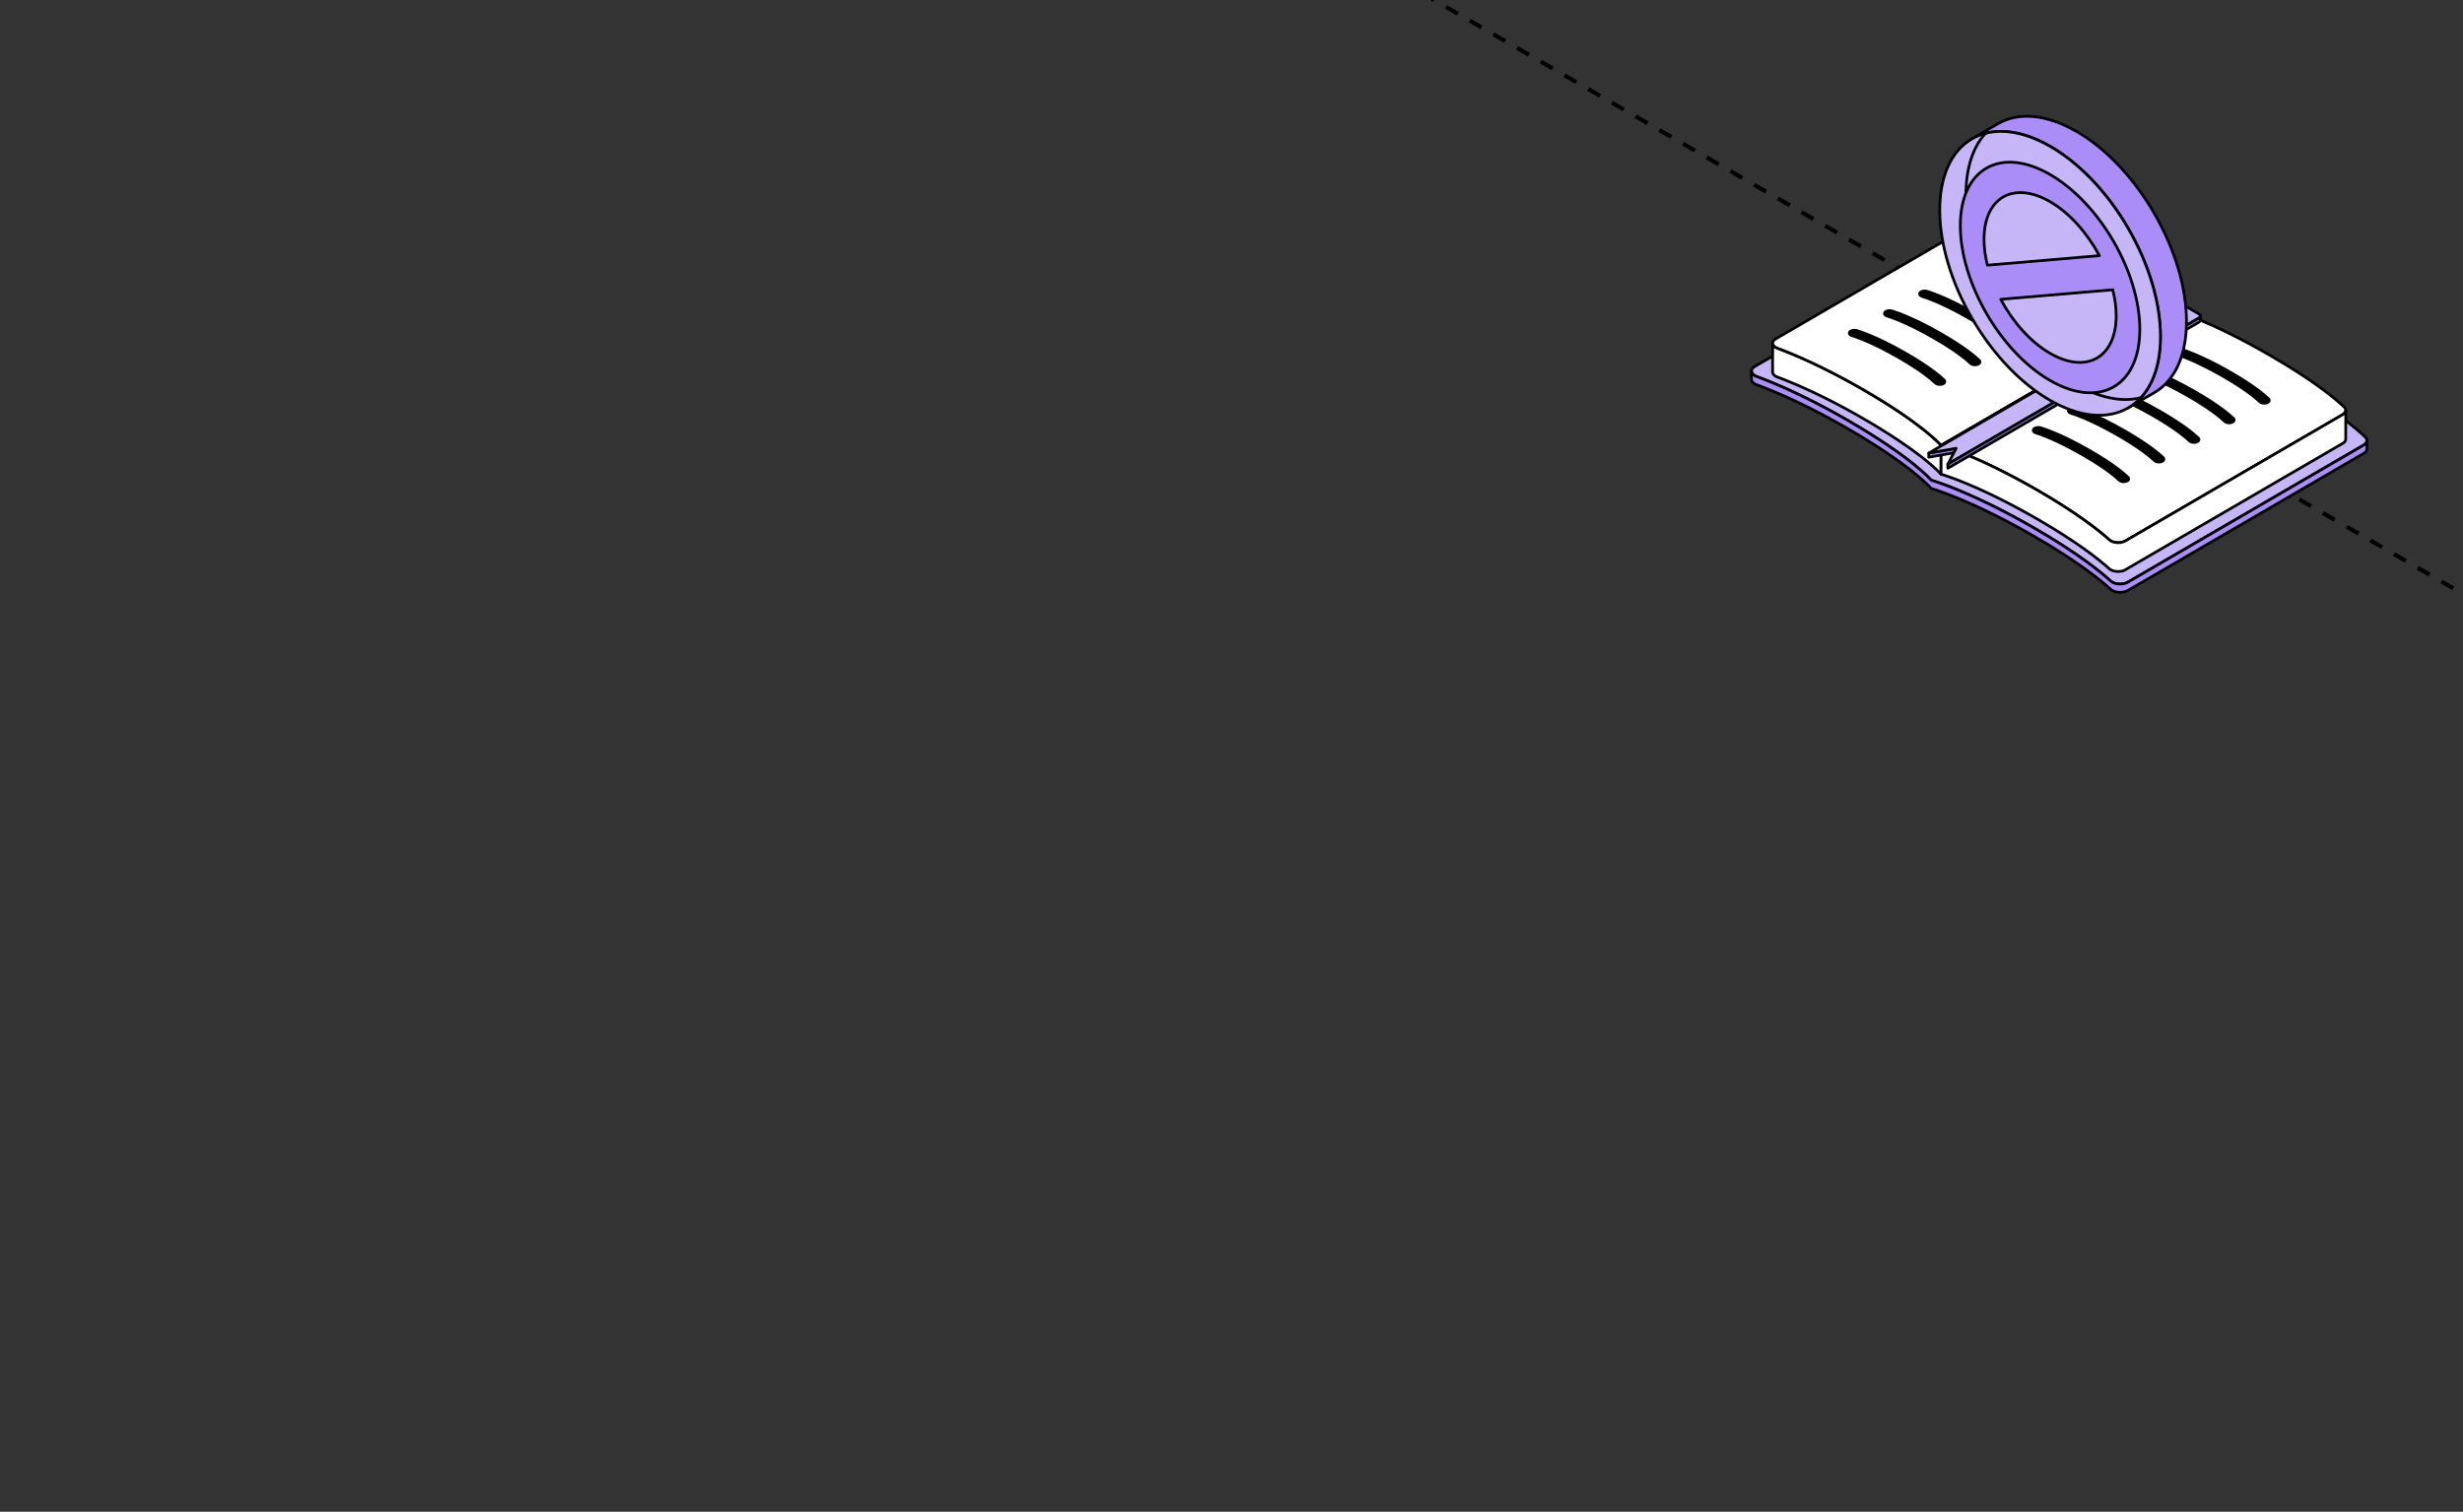 <?xml version="1.0" encoding="UTF-8"?> <svg xmlns="http://www.w3.org/2000/svg" width="360" height="221" viewBox="0 0 360 221" fill="none"><rect x="0" y="0" width="360" height="221" fill="#333333" stroke="none"/><g clip-path="url(#clip0_6614_14675)"><path d="M52 -90.981L656.231 257.832" stroke="black" stroke-width="0.6" stroke-linejoin="round" stroke-dasharray="2 2"></path><path d="M334.18 55.832C341.213 59.894 344.495 62.718 345.732 63.918C346.115 64.289 346.007 64.766 345.475 65.075L311.043 85.097C310.389 85.476 309.353 85.467 308.734 85.11C308.653 85.063 308.579 85.01 308.514 84.952C306.985 83.565 303.608 80.832 297.378 77.234C288.187 71.923 282.566 70.292 282.271 70.206C282.122 70.035 279.289 66.782 270.099 61.473C263.867 57.873 259.141 55.925 256.744 55.043C256.642 55.006 256.55 54.963 256.469 54.916C255.852 54.558 255.83 53.957 256.484 53.578L290.915 33.557C291.446 33.248 292.27 33.183 292.911 33.403C294.985 34.117 299.867 36.011 306.901 40.073C316.427 45.577 318.942 48.645 319.073 48.806C319.352 48.883 324.653 50.329 334.18 55.833V55.832Z" fill="#C6B6F7" stroke="black" stroke-width="0.4" stroke-miterlimit="10" stroke-linejoin="round"></path><path d="M345.956 64.449C345.955 64.465 345.954 64.481 345.95 64.497C345.948 64.512 345.943 64.527 345.939 64.542C345.934 64.558 345.93 64.574 345.926 64.59C345.921 64.604 345.914 64.617 345.908 64.63C345.9 64.648 345.893 64.666 345.884 64.682C345.878 64.694 345.869 64.706 345.862 64.717C345.85 64.738 345.837 64.757 345.822 64.776C345.813 64.787 345.804 64.799 345.796 64.809C345.773 64.836 345.75 64.861 345.725 64.886C345.716 64.895 345.707 64.905 345.697 64.914C345.68 64.929 345.663 64.944 345.645 64.957C345.63 64.969 345.615 64.98 345.599 64.992C345.58 65.005 345.559 65.02 345.539 65.034C345.518 65.047 345.499 65.06 345.477 65.073L311.044 85.095C310.994 85.125 310.941 85.152 310.886 85.175C310.87 85.183 310.855 85.189 310.839 85.196C310.796 85.214 310.752 85.231 310.706 85.246C310.69 85.252 310.675 85.258 310.659 85.262C310.631 85.271 310.601 85.279 310.573 85.288C310.551 85.293 310.531 85.299 310.508 85.305C310.477 85.313 310.446 85.319 310.415 85.324C310.395 85.329 310.374 85.333 310.353 85.336C310.291 85.347 310.229 85.356 310.166 85.363C310.147 85.364 310.126 85.366 310.107 85.367C310.07 85.37 310.033 85.373 309.996 85.375C309.973 85.375 309.949 85.376 309.925 85.376C309.896 85.376 309.865 85.376 309.835 85.376C309.81 85.376 309.785 85.376 309.761 85.375C309.733 85.375 309.705 85.372 309.679 85.37C309.654 85.369 309.629 85.366 309.603 85.364C309.577 85.361 309.549 85.359 309.522 85.356C309.497 85.353 309.474 85.35 309.45 85.345C309.42 85.341 309.392 85.336 309.364 85.33C309.342 85.326 309.32 85.322 309.298 85.317C309.264 85.31 309.23 85.301 309.196 85.292C309.178 85.288 309.159 85.283 309.141 85.277C309.082 85.26 309.026 85.24 308.97 85.22C308.961 85.217 308.954 85.212 308.945 85.209C308.871 85.18 308.8 85.146 308.734 85.109C308.653 85.061 308.579 85.008 308.514 84.951C306.984 83.564 303.608 80.831 297.378 77.232C297.117 77.082 296.86 76.934 296.604 76.789C296.563 76.766 296.52 76.742 296.479 76.718C296.235 76.581 295.996 76.446 295.758 76.314C295.713 76.288 295.667 76.263 295.621 76.237C295.382 76.104 295.144 75.972 294.91 75.845C294.883 75.83 294.858 75.817 294.831 75.802C294.603 75.678 294.378 75.556 294.155 75.438C294.128 75.424 294.104 75.409 294.077 75.396C293.85 75.275 293.625 75.157 293.404 75.04C293.361 75.018 293.318 74.996 293.275 74.974C293.058 74.86 292.844 74.749 292.633 74.64C292.596 74.621 292.561 74.603 292.525 74.584C292.307 74.471 292.09 74.361 291.879 74.254C291.879 74.254 291.876 74.254 291.874 74.253C291.66 74.145 291.45 74.041 291.244 73.938C291.208 73.921 291.173 73.903 291.139 73.887C290.941 73.789 290.748 73.694 290.556 73.601C290.519 73.584 290.484 73.566 290.447 73.548C290.253 73.455 290.063 73.364 289.875 73.275C289.855 73.264 289.834 73.256 289.813 73.245C289.633 73.16 289.455 73.077 289.28 72.996C289.258 72.985 289.236 72.975 289.214 72.965C289.035 72.882 288.86 72.801 288.687 72.722C288.654 72.708 288.62 72.693 288.588 72.677C288.418 72.6 288.253 72.524 288.089 72.452C288.061 72.44 288.034 72.428 288.008 72.415C287.841 72.341 287.675 72.269 287.516 72.198C287.513 72.198 287.512 72.197 287.509 72.195C287.346 72.124 287.188 72.056 287.032 71.99C287.007 71.979 286.98 71.968 286.955 71.957C286.808 71.894 286.663 71.833 286.521 71.774C286.495 71.762 286.468 71.752 286.441 71.74C286.3 71.681 286.159 71.623 286.025 71.567C286.012 71.561 285.998 71.557 285.985 71.551C285.854 71.498 285.727 71.446 285.601 71.396C285.585 71.39 285.569 71.383 285.553 71.377C285.459 71.34 285.368 71.303 285.278 71.267C285.251 71.257 285.228 71.248 285.203 71.238C285.157 71.22 285.111 71.202 285.067 71.185C284.986 71.154 284.906 71.123 284.829 71.093C284.786 71.077 284.742 71.061 284.701 71.044C284.621 71.015 284.544 70.985 284.469 70.957C284.434 70.944 284.398 70.931 284.363 70.917C284.258 70.877 284.156 70.841 284.059 70.805C284.057 70.805 284.056 70.805 284.054 70.803C283.954 70.767 283.858 70.733 283.765 70.699C283.735 70.688 283.707 70.678 283.679 70.668C283.617 70.645 283.558 70.625 283.501 70.604C283.469 70.594 283.44 70.584 283.41 70.573C283.357 70.555 283.307 70.538 283.257 70.52C283.23 70.511 283.202 70.501 283.177 70.492C283.127 70.474 283.08 70.459 283.033 70.443C283.012 70.436 282.991 70.43 282.972 70.422C282.91 70.402 282.851 70.383 282.796 70.365C282.796 70.365 282.795 70.365 282.793 70.365C282.737 70.347 282.686 70.331 282.638 70.315C282.623 70.31 282.612 70.306 282.599 70.303C282.567 70.292 282.538 70.284 282.511 70.275C282.497 70.27 282.485 70.266 282.472 70.263C282.448 70.255 282.427 70.249 282.407 70.244C282.396 70.241 282.386 70.238 282.377 70.235C282.358 70.229 282.342 70.225 282.327 70.22C282.321 70.219 282.315 70.217 282.31 70.216C282.294 70.211 282.281 70.207 282.272 70.204C282.123 70.032 279.29 66.78 270.1 61.471C269.918 61.366 269.737 61.262 269.558 61.159C269.499 61.125 269.441 61.092 269.382 61.058C269.261 60.99 269.142 60.921 269.022 60.855C268.954 60.816 268.888 60.779 268.82 60.741C268.709 60.679 268.6 60.618 268.491 60.558C268.421 60.519 268.353 60.481 268.284 60.442C268.176 60.383 268.068 60.324 267.962 60.265C267.896 60.23 267.831 60.193 267.766 60.157C267.649 60.094 267.534 60.032 267.42 59.97C267.367 59.94 267.313 59.911 267.259 59.883C267.091 59.792 266.926 59.702 266.76 59.615C266.757 59.614 266.754 59.612 266.75 59.611C266.589 59.525 266.43 59.441 266.27 59.357C266.217 59.329 266.164 59.301 266.111 59.274C266.003 59.218 265.894 59.16 265.787 59.105C265.727 59.075 265.665 59.042 265.605 59.011C265.507 58.961 265.408 58.91 265.312 58.86C265.25 58.828 265.188 58.797 265.126 58.766C265.029 58.717 264.933 58.667 264.837 58.62C264.779 58.59 264.722 58.562 264.664 58.532C264.558 58.479 264.454 58.428 264.35 58.376C264.304 58.354 264.258 58.33 264.212 58.306C264.063 58.233 263.916 58.16 263.771 58.088C263.759 58.082 263.747 58.076 263.734 58.07C263.601 58.005 263.47 57.942 263.338 57.878C263.29 57.854 263.241 57.832 263.194 57.809C263.099 57.763 263.005 57.718 262.912 57.673C262.858 57.648 262.807 57.622 262.755 57.597C262.668 57.556 262.582 57.515 262.497 57.475C262.444 57.45 262.389 57.425 262.336 57.399C262.25 57.359 262.166 57.32 262.083 57.281C262.033 57.258 261.983 57.234 261.934 57.212C261.843 57.169 261.753 57.128 261.663 57.086C261.623 57.069 261.583 57.049 261.545 57.032C261.416 56.974 261.291 56.916 261.167 56.86C261.149 56.853 261.133 56.845 261.115 56.837C261.007 56.788 260.901 56.741 260.796 56.693C260.755 56.675 260.715 56.658 260.674 56.639C260.594 56.603 260.514 56.568 260.436 56.534C260.39 56.513 260.344 56.494 260.3 56.475C260.228 56.444 260.155 56.411 260.084 56.382C260.039 56.362 259.994 56.342 259.949 56.323C259.876 56.292 259.805 56.26 259.736 56.231C259.695 56.213 259.653 56.196 259.614 56.178C259.537 56.145 259.46 56.113 259.385 56.082C259.352 56.068 259.32 56.055 259.289 56.042C259.182 55.998 259.078 55.953 258.976 55.912C258.962 55.906 258.951 55.901 258.937 55.896C258.849 55.859 258.76 55.823 258.675 55.788C258.639 55.773 258.607 55.76 258.571 55.746C258.506 55.72 258.443 55.695 258.381 55.67C258.344 55.655 258.308 55.64 258.273 55.627C258.214 55.603 258.155 55.58 258.097 55.556C258.062 55.542 258.026 55.528 257.993 55.514C257.97 55.506 257.948 55.497 257.928 55.489C257.902 55.479 257.879 55.47 257.854 55.461C257.792 55.436 257.73 55.413 257.669 55.389C257.629 55.374 257.589 55.358 257.551 55.343C257.491 55.32 257.433 55.297 257.375 55.275C257.34 55.262 257.303 55.247 257.268 55.234C257.206 55.21 257.144 55.187 257.085 55.164C257.057 55.154 257.028 55.144 257.002 55.133C256.916 55.101 256.832 55.07 256.751 55.04C256.713 55.026 256.676 55.011 256.64 54.995C256.625 54.989 256.611 54.983 256.597 54.975C256.555 54.955 256.515 54.934 256.476 54.913C256.166 54.735 256.007 54.494 256.007 54.25L256.004 55.454C256.004 55.698 256.163 55.938 256.473 56.117C256.512 56.139 256.552 56.16 256.594 56.179C256.608 56.185 256.622 56.191 256.637 56.197C256.659 56.207 256.682 56.218 256.705 56.227C256.718 56.232 256.733 56.237 256.748 56.243C256.829 56.272 256.913 56.303 256.999 56.336C257.026 56.346 257.055 56.356 257.082 56.367C257.141 56.389 257.201 56.413 257.263 56.436C257.299 56.45 257.336 56.464 257.372 56.478C257.43 56.5 257.489 56.522 257.548 56.545C257.587 56.56 257.626 56.575 257.666 56.591C257.727 56.615 257.787 56.639 257.849 56.662C257.895 56.68 257.942 56.699 257.99 56.717C258.024 56.73 258.057 56.743 258.093 56.758C258.152 56.782 258.211 56.806 258.27 56.829C258.305 56.844 258.341 56.857 258.376 56.872C258.441 56.899 258.508 56.925 258.574 56.952C258.605 56.965 258.636 56.977 258.667 56.99C258.753 57.026 258.841 57.061 258.93 57.098C258.945 57.104 258.958 57.11 258.973 57.116C259.076 57.159 259.181 57.201 259.287 57.247C259.317 57.259 259.346 57.272 259.376 57.284C259.454 57.317 259.531 57.349 259.611 57.383C259.65 57.401 259.692 57.419 259.733 57.435C259.804 57.466 259.875 57.495 259.947 57.526C259.991 57.546 260.036 57.565 260.08 57.584C260.152 57.615 260.225 57.648 260.299 57.678C260.343 57.698 260.387 57.717 260.433 57.738C260.514 57.773 260.595 57.809 260.678 57.846C260.716 57.863 260.755 57.879 260.793 57.896C260.904 57.944 261.016 57.995 261.13 58.046C261.142 58.052 261.153 58.057 261.165 58.063C261.289 58.119 261.416 58.176 261.545 58.235C261.584 58.253 261.626 58.272 261.666 58.292C261.754 58.333 261.844 58.374 261.936 58.416C261.985 58.438 262.035 58.462 262.085 58.485C262.169 58.525 262.255 58.563 262.34 58.605C262.392 58.63 262.445 58.653 262.498 58.679C262.584 58.718 262.671 58.76 262.758 58.801C262.811 58.826 262.863 58.851 262.916 58.877C263.011 58.921 263.105 58.967 263.201 59.013C263.248 59.035 263.294 59.057 263.341 59.08C263.47 59.142 263.601 59.206 263.732 59.271C263.747 59.278 263.761 59.284 263.775 59.292C263.92 59.363 264.068 59.435 264.215 59.509C264.262 59.532 264.31 59.556 264.357 59.58C264.46 59.632 264.562 59.683 264.667 59.735C264.725 59.764 264.784 59.794 264.841 59.822C264.937 59.871 265.033 59.919 265.131 59.968C265.191 59.999 265.253 60.03 265.314 60.061C265.411 60.111 265.51 60.162 265.609 60.213C265.669 60.245 265.73 60.276 265.791 60.308C265.898 60.364 266.006 60.42 266.114 60.476C266.167 60.505 266.22 60.531 266.273 60.559C266.43 60.64 266.586 60.724 266.744 60.809C266.75 60.812 266.756 60.815 266.763 60.819C266.927 60.906 267.094 60.996 267.261 61.086C267.315 61.116 267.372 61.146 267.426 61.177C267.54 61.239 267.654 61.299 267.769 61.363C267.835 61.398 267.902 61.435 267.967 61.472C268.073 61.531 268.181 61.589 268.287 61.649C268.355 61.688 268.424 61.726 268.494 61.765C268.603 61.825 268.712 61.887 268.823 61.948C268.889 61.985 268.957 62.023 269.025 62.062C269.145 62.129 269.264 62.197 269.385 62.265C269.444 62.299 269.502 62.332 269.561 62.366C269.741 62.468 269.921 62.571 270.103 62.678C279.295 67.986 282.126 71.239 282.275 71.411C282.282 71.414 282.296 71.417 282.312 71.421C282.318 71.422 282.327 71.425 282.334 71.427C282.347 71.431 282.362 71.436 282.38 71.44C282.39 71.443 282.401 71.446 282.413 71.451C282.43 71.457 282.451 71.462 282.473 71.468C282.486 71.473 282.501 71.477 282.516 71.482C282.542 71.489 282.572 71.499 282.601 71.508C282.615 71.513 282.628 71.517 282.643 71.521C282.689 71.536 282.739 71.552 282.793 71.569C282.799 71.57 282.807 71.573 282.812 71.575C282.864 71.591 282.919 71.609 282.976 71.628C282.997 71.635 283.019 71.643 283.04 71.65C283.086 71.665 283.131 71.681 283.18 71.697C283.208 71.706 283.236 71.716 283.264 71.725C283.311 71.742 283.362 71.759 283.412 71.777C283.443 71.787 283.474 71.798 283.505 71.809C283.563 71.83 283.622 71.851 283.683 71.872C283.713 71.882 283.74 71.892 283.769 71.903C283.861 71.935 283.957 71.969 284.057 72.006C284.063 72.007 284.069 72.01 284.073 72.012C284.168 72.046 284.265 72.083 284.367 72.12C284.403 72.133 284.439 72.146 284.475 72.16C284.55 72.188 284.625 72.216 284.704 72.247C284.747 72.263 284.791 72.279 284.834 72.297C284.91 72.327 284.99 72.358 285.071 72.389C285.117 72.406 285.161 72.424 285.207 72.442C285.321 72.486 285.437 72.532 285.557 72.581C285.573 72.588 285.591 72.594 285.607 72.601C285.731 72.651 285.858 72.703 285.99 72.757C286.003 72.762 286.016 72.767 286.029 72.773C286.164 72.827 286.304 72.885 286.446 72.944C286.472 72.956 286.5 72.966 286.527 72.978C286.667 73.037 286.812 73.098 286.959 73.161C286.986 73.172 287.011 73.183 287.038 73.195C287.193 73.262 287.351 73.33 287.513 73.4C287.516 73.4 287.519 73.403 287.524 73.405C287.683 73.474 287.847 73.547 288.014 73.621C288.042 73.632 288.068 73.644 288.096 73.658C288.259 73.73 288.426 73.805 288.595 73.882C288.628 73.897 288.662 73.912 288.696 73.928C288.868 74.006 289.043 74.087 289.221 74.17C289.243 74.18 289.267 74.192 289.291 74.203C289.465 74.284 289.642 74.367 289.822 74.452C289.843 74.463 289.863 74.471 289.884 74.482C290.07 74.57 290.261 74.662 290.454 74.755C290.491 74.773 290.528 74.791 290.566 74.81C290.757 74.903 290.951 74.997 291.148 75.095C291.182 75.111 291.217 75.129 291.251 75.147C291.458 75.249 291.667 75.353 291.882 75.461C291.885 75.463 291.888 75.464 291.89 75.466C292.102 75.572 292.316 75.681 292.533 75.792C292.569 75.811 292.605 75.829 292.642 75.848C292.853 75.956 293.067 76.068 293.283 76.181C293.325 76.203 293.368 76.226 293.412 76.249C293.634 76.365 293.857 76.483 294.084 76.605C294.111 76.618 294.137 76.632 294.163 76.647C294.384 76.766 294.608 76.887 294.836 77.011C294.862 77.026 294.89 77.04 294.917 77.055C295.15 77.182 295.388 77.314 295.627 77.447C295.673 77.472 295.719 77.497 295.764 77.523C296.002 77.655 296.243 77.791 296.485 77.928C296.526 77.952 296.567 77.975 296.61 77.999C296.866 78.144 297.123 78.291 297.384 78.442C303.614 82.042 306.992 84.773 308.52 86.161C308.585 86.22 308.659 86.273 308.74 86.319C308.805 86.357 308.876 86.39 308.949 86.419C308.955 86.422 308.96 86.425 308.964 86.426C308.967 86.426 308.972 86.428 308.974 86.43C309.029 86.451 309.087 86.469 309.146 86.487C309.15 86.487 309.153 86.49 309.158 86.492C309.171 86.496 309.186 86.497 309.199 86.502C309.233 86.511 309.265 86.519 309.301 86.527C309.31 86.528 309.317 86.531 309.326 86.533C309.339 86.536 309.354 86.537 309.369 86.54C309.397 86.546 309.426 86.55 309.454 86.555C309.465 86.556 309.476 86.559 309.487 86.561C309.5 86.562 309.513 86.564 309.527 86.565C309.553 86.568 309.581 86.571 309.608 86.574C309.62 86.574 309.633 86.577 309.645 86.579C309.658 86.579 309.67 86.579 309.683 86.58C309.711 86.582 309.739 86.583 309.766 86.584C309.779 86.584 309.792 86.586 309.806 86.586C309.817 86.586 309.829 86.586 309.84 86.586C309.869 86.586 309.899 86.586 309.93 86.586C309.944 86.586 309.959 86.586 309.974 86.586C309.983 86.586 309.992 86.586 310.002 86.584C310.039 86.583 310.076 86.58 310.111 86.577C310.126 86.577 310.141 86.576 310.156 86.574C310.16 86.574 310.166 86.573 310.17 86.573C310.234 86.567 310.296 86.558 310.358 86.546C310.361 86.546 310.364 86.546 310.367 86.546C310.384 86.543 310.402 86.539 310.421 86.534C310.452 86.528 310.482 86.522 310.513 86.515C310.535 86.509 310.556 86.503 310.578 86.497C310.606 86.49 310.635 86.481 310.663 86.472C310.669 86.471 310.675 86.469 310.681 86.468C310.691 86.465 310.7 86.46 310.711 86.456C310.756 86.441 310.799 86.424 310.842 86.406C310.858 86.398 310.875 86.392 310.889 86.385C310.944 86.36 310.997 86.335 311.047 86.305L345.48 66.283C345.48 66.283 345.494 66.275 345.5 66.272C345.515 66.263 345.527 66.254 345.542 66.243C345.562 66.23 345.583 66.217 345.602 66.204C345.618 66.192 345.633 66.18 345.648 66.168C345.666 66.153 345.683 66.14 345.7 66.125C345.703 66.122 345.707 66.119 345.711 66.116C345.717 66.11 345.722 66.105 345.729 66.099C345.754 66.074 345.779 66.048 345.8 66.022C345.804 66.016 345.812 66.01 345.816 66.004C345.821 66 345.822 65.994 345.827 65.989C345.841 65.97 345.855 65.949 345.866 65.93C345.872 65.921 345.878 65.914 345.883 65.905C345.884 65.902 345.886 65.898 345.887 65.895C345.896 65.877 345.903 65.861 345.911 65.843C345.915 65.833 345.921 65.822 345.926 65.812C345.926 65.809 345.926 65.806 345.928 65.803C345.934 65.787 345.937 65.771 345.942 65.754C345.945 65.743 345.949 65.731 345.952 65.719C345.952 65.716 345.952 65.713 345.952 65.712C345.955 65.695 345.956 65.679 345.958 65.663C345.958 65.651 345.962 65.638 345.962 65.626C345.962 65.621 345.962 65.617 345.962 65.611L345.965 64.407C345.965 64.425 345.962 64.441 345.961 64.459L345.956 64.449Z" fill="#AB8DF7" stroke="black" stroke-width="0.4" stroke-miterlimit="10" stroke-linejoin="round"></path><path d="M272.299 56.938C272.128 56.839 271.957 56.741 271.787 56.644C271.732 56.613 271.677 56.582 271.621 56.55C271.508 56.486 271.396 56.422 271.283 56.358C271.218 56.322 271.153 56.286 271.09 56.249C270.988 56.191 270.885 56.134 270.784 56.078C270.718 56.041 270.653 56.004 270.586 55.969C270.488 55.914 270.389 55.859 270.291 55.806C270.226 55.771 270.161 55.735 270.096 55.7C269.996 55.645 269.897 55.59 269.798 55.537C269.738 55.505 269.679 55.472 269.618 55.44C269.506 55.379 269.395 55.32 269.283 55.261C269.239 55.237 269.193 55.212 269.149 55.188C268.994 55.106 268.84 55.025 268.688 54.945C268.657 54.929 268.627 54.914 268.598 54.898C268.475 54.834 268.354 54.77 268.235 54.709C268.182 54.681 268.13 54.654 268.077 54.627C267.979 54.577 267.883 54.527 267.787 54.478C267.73 54.449 267.674 54.419 267.616 54.391C267.526 54.345 267.437 54.299 267.349 54.255C267.291 54.225 267.234 54.197 267.176 54.168C267.088 54.123 266.999 54.079 266.912 54.035C266.857 54.008 266.803 53.98 266.748 53.954C266.658 53.909 266.568 53.865 266.479 53.821C266.429 53.796 266.38 53.772 266.33 53.747C266.225 53.695 266.121 53.645 266.017 53.595C265.986 53.58 265.954 53.564 265.923 53.549C265.788 53.484 265.656 53.42 265.524 53.357C265.493 53.342 265.464 53.329 265.434 53.314C265.334 53.267 265.235 53.219 265.136 53.172C265.09 53.15 265.044 53.129 264.999 53.107C264.917 53.069 264.836 53.031 264.755 52.993C264.706 52.971 264.658 52.948 264.609 52.925C264.532 52.89 264.457 52.855 264.382 52.821C264.334 52.798 264.286 52.776 264.238 52.756C264.162 52.72 264.086 52.686 264.011 52.652C263.967 52.633 263.924 52.612 263.88 52.593C263.798 52.556 263.719 52.521 263.639 52.485C263.603 52.469 263.567 52.453 263.531 52.438C263.419 52.388 263.308 52.339 263.2 52.292C263.199 52.292 263.198 52.29 263.196 52.289C263.084 52.24 262.975 52.191 262.867 52.146C262.833 52.131 262.8 52.117 262.768 52.103C262.694 52.07 262.62 52.039 262.548 52.008C262.51 51.992 262.471 51.976 262.433 51.959C262.368 51.931 262.304 51.905 262.241 51.878C262.201 51.861 262.161 51.844 262.121 51.828C262.061 51.803 262 51.778 261.941 51.752C261.903 51.736 261.864 51.72 261.827 51.705C261.765 51.68 261.705 51.655 261.644 51.63C261.61 51.617 261.577 51.602 261.544 51.589C261.478 51.562 261.413 51.535 261.348 51.509C261.323 51.499 261.296 51.488 261.271 51.478C261.181 51.441 261.094 51.407 261.007 51.371C261.002 51.37 260.999 51.368 260.995 51.367C260.922 51.337 260.85 51.309 260.781 51.281C260.773 51.278 260.767 51.276 260.76 51.273C260.71 51.253 260.663 51.234 260.615 51.216C260.577 51.202 260.539 51.187 260.502 51.172C260.453 51.153 260.407 51.135 260.36 51.117C260.325 51.104 260.288 51.089 260.254 51.076C260.201 51.055 260.15 51.036 260.1 51.017C260.075 51.007 260.047 50.996 260.022 50.987C259.947 50.959 259.873 50.931 259.8 50.905C259.764 50.891 259.731 50.877 259.697 50.862C259.684 50.856 259.669 50.85 259.657 50.844C259.617 50.825 259.579 50.806 259.542 50.785C259.248 50.615 259.098 50.389 259.098 50.16L259.086 54.375C259.086 54.603 259.237 54.83 259.53 54.999C259.566 55.02 259.604 55.039 259.645 55.059C259.659 55.065 259.672 55.07 259.685 55.076C259.707 55.085 259.728 55.096 259.752 55.104C259.764 55.109 259.777 55.115 259.789 55.119C259.86 55.146 259.933 55.174 260.01 55.202C260.032 55.211 260.056 55.219 260.079 55.228C260.134 55.249 260.187 55.27 260.243 55.29C260.274 55.302 260.305 55.314 260.338 55.326C260.388 55.345 260.438 55.364 260.49 55.385C260.525 55.398 260.562 55.413 260.599 55.428C260.649 55.447 260.7 55.466 260.751 55.487C260.822 55.515 260.893 55.543 260.967 55.573C260.977 55.577 260.989 55.582 260.999 55.586C261.083 55.62 261.171 55.654 261.259 55.691C261.287 55.703 261.318 55.715 261.346 55.726C261.407 55.752 261.469 55.776 261.531 55.802C261.566 55.816 261.602 55.831 261.637 55.846C261.696 55.87 261.755 55.895 261.816 55.92C261.854 55.936 261.892 55.951 261.931 55.967C261.99 55.992 262.05 56.017 262.111 56.042C262.151 56.059 262.192 56.076 262.233 56.094C262.294 56.119 262.356 56.146 262.419 56.172C262.461 56.19 262.502 56.208 262.544 56.226C262.611 56.255 262.679 56.285 262.749 56.314C262.787 56.33 262.824 56.347 262.862 56.363C262.969 56.409 263.078 56.456 263.187 56.505C263.196 56.509 263.205 56.512 263.214 56.517C263.316 56.561 263.419 56.607 263.522 56.654C263.561 56.672 263.601 56.689 263.64 56.707C263.717 56.741 263.792 56.775 263.871 56.811C263.916 56.831 263.964 56.852 264.009 56.874C264.082 56.907 264.154 56.939 264.227 56.973C264.277 56.997 264.327 57.019 264.377 57.042C264.449 57.075 264.522 57.109 264.596 57.143C264.647 57.166 264.699 57.19 264.751 57.215C264.827 57.251 264.904 57.288 264.982 57.323C265.031 57.347 265.08 57.369 265.13 57.392C265.223 57.435 265.316 57.481 265.41 57.526C265.446 57.543 265.481 57.559 265.518 57.577C265.648 57.639 265.781 57.703 265.914 57.768C265.946 57.784 265.98 57.8 266.013 57.816C266.115 57.867 266.218 57.916 266.321 57.967C266.372 57.992 266.422 58.016 266.472 58.041C266.561 58.084 266.648 58.128 266.738 58.173C266.794 58.201 266.85 58.229 266.907 58.257C266.993 58.3 267.079 58.343 267.166 58.387C267.223 58.416 267.282 58.446 267.34 58.475C267.427 58.52 267.516 58.564 267.604 58.61C267.663 58.639 267.721 58.669 267.78 58.7C267.875 58.749 267.97 58.797 268.066 58.848C268.12 58.876 268.173 58.902 268.226 58.93C268.346 58.992 268.467 59.056 268.589 59.119C268.62 59.136 268.65 59.15 268.679 59.167C268.831 59.246 268.985 59.328 269.138 59.41C269.183 59.434 269.228 59.459 269.274 59.483C269.385 59.542 269.496 59.601 269.608 59.662C269.667 59.694 269.727 59.727 269.786 59.759C269.887 59.814 269.986 59.867 270.086 59.923C270.151 59.959 270.216 59.994 270.281 60.029C270.378 60.083 270.477 60.137 270.576 60.192C270.643 60.229 270.709 60.266 270.775 60.303C270.876 60.359 270.976 60.415 271.078 60.471C271.143 60.508 271.208 60.545 271.274 60.582C271.387 60.645 271.5 60.709 271.613 60.774C271.667 60.805 271.722 60.836 271.778 60.867C271.948 60.963 272.117 61.062 272.29 61.161C276.328 63.493 279.059 65.399 280.837 66.782C280.955 66.873 281.07 66.963 281.179 67.052C281.29 67.139 281.395 67.225 281.497 67.308C281.598 67.39 281.696 67.47 281.79 67.548C281.885 67.627 281.975 67.702 282.06 67.776C282.146 67.85 282.229 67.919 282.308 67.989C282.387 68.056 282.462 68.123 282.533 68.186C282.676 68.314 282.805 68.43 282.918 68.537C282.976 68.59 283.029 68.64 283.081 68.689C283.485 69.073 283.679 69.293 283.714 69.333L283.726 65.118C283.586 64.959 280.912 61.923 272.299 56.948V56.938Z" fill="white" stroke="black" stroke-width="0.4" stroke-miterlimit="10" stroke-linejoin="round"></path><path d="M306.249 37.197C315.176 42.354 317.552 45.217 317.675 45.367L283.726 65.109C283.586 64.949 280.912 61.913 272.299 56.938C266.46 53.566 262.042 51.734 259.802 50.904C259.706 50.868 259.62 50.828 259.544 50.784C258.965 50.45 258.938 49.892 259.544 49.54L291.307 31.071C291.797 30.786 292.562 30.73 293.16 30.938C295.097 31.608 299.66 33.39 306.25 37.197H306.249Z" fill="white" stroke="black" stroke-width="0.4" stroke-miterlimit="10" stroke-linejoin="round"></path><path d="M317.676 45.367L317.664 49.582L283.715 69.323L283.727 65.107L317.676 45.367Z" fill="#C5C5C5" stroke="black" stroke-width="0.4" stroke-miterlimit="10" stroke-linejoin="round"></path><path d="M331.809 51.962C338.399 55.768 341.486 58.408 342.651 59.528C343.011 59.875 342.919 60.317 342.427 60.603L310.665 79.073C310.061 79.424 309.097 79.409 308.519 79.076C308.442 79.031 308.372 78.983 308.312 78.927C306.874 77.631 303.698 75.075 297.861 71.703C289.248 66.728 284.003 65.187 283.727 65.107L317.675 45.367C317.935 45.44 322.882 46.806 331.809 51.963V51.962Z" fill="white" stroke="black" stroke-width="0.4" stroke-miterlimit="10" stroke-linejoin="round"></path><path d="M342.866 60.031C342.866 60.046 342.864 60.062 342.86 60.077C342.857 60.09 342.855 60.103 342.85 60.117C342.846 60.132 342.843 60.146 342.837 60.161C342.832 60.173 342.827 60.186 342.821 60.198C342.813 60.214 342.807 60.229 342.798 60.245C342.793 60.257 342.785 60.267 342.778 60.278C342.766 60.295 342.754 60.315 342.741 60.333C342.734 60.343 342.725 60.353 342.717 60.362C342.698 60.386 342.676 60.409 342.652 60.431C342.643 60.44 342.636 60.449 342.626 60.456C342.611 60.47 342.595 60.483 342.579 60.495C342.565 60.507 342.552 60.517 342.537 60.527C342.52 60.541 342.5 60.553 342.483 60.564C342.463 60.576 342.446 60.59 342.425 60.601L310.663 79.071C310.618 79.097 310.569 79.121 310.519 79.145C310.504 79.15 310.489 79.158 310.474 79.164C310.436 79.18 310.396 79.195 310.356 79.208C310.342 79.214 310.325 79.219 310.31 79.224C310.285 79.232 310.26 79.239 310.234 79.247C310.213 79.252 310.192 79.258 310.172 79.263C310.145 79.269 310.119 79.275 310.092 79.281C310.071 79.285 310.052 79.289 310.031 79.292C309.975 79.303 309.918 79.31 309.86 79.316C309.844 79.317 309.826 79.319 309.81 79.32C309.775 79.323 309.738 79.326 309.702 79.328C309.68 79.328 309.659 79.328 309.637 79.329C309.609 79.329 309.581 79.329 309.553 79.329C309.53 79.329 309.507 79.329 309.484 79.328C309.457 79.328 309.432 79.325 309.405 79.323C309.382 79.322 309.36 79.319 309.336 79.317C309.311 79.315 309.284 79.311 309.259 79.308C309.237 79.306 309.215 79.303 309.193 79.3C309.165 79.295 309.138 79.291 309.11 79.285C309.09 79.281 309.069 79.278 309.048 79.273C309.016 79.266 308.985 79.258 308.952 79.249C308.934 79.245 308.918 79.24 308.902 79.236C308.846 79.22 308.793 79.202 308.74 79.181C308.732 79.179 308.726 79.176 308.719 79.173C308.648 79.145 308.58 79.112 308.517 79.077C308.44 79.032 308.371 78.984 308.31 78.927C306.872 77.632 303.696 75.078 297.859 71.704C297.616 71.564 297.376 71.426 297.137 71.292C297.096 71.268 297.053 71.245 297.012 71.221C296.784 71.092 296.56 70.967 296.337 70.843C296.294 70.819 296.251 70.796 296.209 70.772C295.983 70.646 295.757 70.522 295.537 70.401C295.522 70.394 295.507 70.385 295.493 70.377C295.279 70.261 295.067 70.147 294.858 70.035C294.822 70.016 294.787 69.996 294.751 69.977C294.542 69.865 294.335 69.755 294.131 69.648C294.09 69.626 294.049 69.603 294.006 69.583C293.801 69.475 293.597 69.37 293.398 69.267C293.376 69.255 293.353 69.244 293.331 69.233C293.139 69.133 292.949 69.038 292.761 68.942C292.735 68.928 292.707 68.913 292.68 68.9C292.487 68.803 292.298 68.708 292.11 68.615C292.073 68.597 292.036 68.578 292 68.56C291.814 68.469 291.631 68.379 291.452 68.292C291.425 68.278 291.399 68.266 291.372 68.253C291.201 68.17 291.031 68.088 290.864 68.01C290.844 67.999 290.823 67.99 290.802 67.98C290.628 67.897 290.457 67.817 290.289 67.738C290.255 67.721 290.221 67.707 290.188 67.69C290.023 67.614 289.86 67.538 289.702 67.466C289.676 67.454 289.649 67.442 289.623 67.429C289.468 67.358 289.314 67.289 289.165 67.222C289.153 67.216 289.14 67.21 289.128 67.206C288.972 67.136 288.82 67.068 288.67 67.004C288.642 66.992 288.614 66.978 288.586 66.966C288.442 66.903 288.3 66.842 288.161 66.782C288.134 66.77 288.11 66.76 288.084 66.749C287.943 66.689 287.804 66.63 287.668 66.574C287.668 66.574 287.667 66.574 287.665 66.574C287.529 66.516 287.396 66.461 287.267 66.408C287.243 66.398 287.218 66.389 287.194 66.379C287.072 66.329 286.952 66.28 286.835 66.232C286.812 66.224 286.788 66.213 286.765 66.204C286.649 66.159 286.534 66.113 286.425 66.07C286.424 66.07 286.421 66.068 286.419 66.067C286.404 66.061 286.389 66.055 286.375 66.049C286.274 66.009 286.176 65.971 286.081 65.935C286.043 65.921 286.007 65.907 285.97 65.893C285.899 65.866 285.828 65.839 285.761 65.813C285.722 65.798 285.685 65.785 285.648 65.77C285.582 65.745 285.517 65.721 285.455 65.698C285.424 65.686 285.392 65.674 285.361 65.662C285.284 65.634 285.21 65.608 285.138 65.581C285.124 65.576 285.11 65.571 285.095 65.566C285.011 65.535 284.929 65.507 284.853 65.48C284.831 65.473 284.81 65.466 284.789 65.458C284.736 65.439 284.683 65.421 284.634 65.404C284.609 65.395 284.584 65.386 284.559 65.379C284.515 65.364 284.473 65.349 284.432 65.336C284.41 65.328 284.388 65.321 284.367 65.314C284.323 65.299 284.281 65.285 284.243 65.272C284.23 65.268 284.216 65.263 284.203 65.259C284.153 65.243 284.106 65.227 284.061 65.213C284.051 65.21 284.042 65.207 284.033 65.204C284.001 65.194 283.971 65.185 283.943 65.176C283.93 65.172 283.92 65.169 283.908 65.166C283.886 65.159 283.866 65.153 283.847 65.148C283.837 65.145 283.828 65.142 283.819 65.139C283.803 65.135 283.788 65.13 283.776 65.126C283.77 65.124 283.765 65.121 283.759 65.12C283.744 65.116 283.732 65.113 283.725 65.11L283.713 69.324C283.72 69.327 283.734 69.33 283.75 69.335C283.753 69.335 283.756 69.336 283.76 69.338C283.774 69.342 283.791 69.346 283.809 69.352C283.818 69.355 283.828 69.358 283.838 69.361C283.856 69.367 283.875 69.373 283.896 69.379C283.908 69.382 283.92 69.386 283.933 69.391C283.96 69.4 283.991 69.408 284.022 69.419C284.032 69.422 284.041 69.425 284.051 69.428C284.094 69.441 284.141 69.457 284.191 69.473C284.205 69.478 284.219 69.482 284.233 69.487C284.273 69.5 284.314 69.513 284.357 69.528C284.377 69.535 284.398 69.543 284.42 69.549C284.462 69.562 284.503 69.577 284.547 69.591C284.572 69.6 284.596 69.608 284.622 69.617C284.671 69.633 284.721 69.651 284.773 69.668C284.797 69.677 284.819 69.685 284.844 69.694C284.921 69.72 285.002 69.75 285.086 69.779C285.096 69.784 285.11 69.788 285.12 69.791C285.194 69.817 285.27 69.846 285.35 69.875C285.38 69.885 285.411 69.897 285.44 69.909C285.505 69.933 285.572 69.958 285.64 69.983C285.675 69.996 285.71 70.01 285.746 70.023C285.815 70.049 285.888 70.076 285.961 70.104C285.997 70.117 286.032 70.131 286.068 70.145C286.165 70.184 286.267 70.222 286.37 70.264C286.382 70.268 286.394 70.272 286.406 70.278C286.518 70.323 286.635 70.37 286.754 70.417C286.776 70.426 286.798 70.435 286.821 70.444C286.939 70.491 287.06 70.54 287.184 70.591C287.206 70.6 287.228 70.609 287.25 70.618C287.382 70.673 287.514 70.728 287.653 70.785C287.789 70.843 287.931 70.902 288.074 70.964C288.099 70.974 288.123 70.985 288.148 70.995C288.287 71.054 288.43 71.116 288.574 71.18C288.601 71.191 288.629 71.203 288.657 71.215C288.808 71.281 288.961 71.348 289.118 71.419C289.128 71.423 289.139 71.428 289.147 71.432C289.299 71.5 289.454 71.57 289.611 71.642C289.637 71.654 289.663 71.665 289.689 71.677C289.849 71.75 290.011 71.825 290.176 71.902C290.209 71.917 290.243 71.933 290.275 71.948C290.445 72.028 290.616 72.107 290.79 72.19C290.81 72.199 290.829 72.208 290.847 72.217C291.016 72.298 291.188 72.38 291.362 72.465C291.387 72.477 291.41 72.488 291.436 72.5C291.616 72.587 291.8 72.679 291.986 72.771C292.023 72.788 292.059 72.806 292.095 72.825C292.283 72.918 292.474 73.014 292.668 73.112C292.695 73.125 292.721 73.138 292.747 73.152C292.936 73.248 293.126 73.345 293.319 73.444C293.34 73.454 293.361 73.466 293.383 73.477C293.584 73.58 293.787 73.686 293.994 73.794C294.035 73.816 294.077 73.837 294.117 73.859C294.322 73.967 294.528 74.076 294.738 74.189C294.774 74.208 294.809 74.227 294.844 74.246C295.054 74.358 295.267 74.474 295.482 74.591C295.496 74.598 295.509 74.605 295.522 74.612C295.743 74.734 295.969 74.858 296.197 74.985C296.24 75.008 296.281 75.032 296.324 75.056C296.547 75.18 296.771 75.305 296.998 75.434C297.04 75.457 297.083 75.481 297.124 75.505C297.362 75.641 297.602 75.777 297.846 75.918C303.685 79.291 306.859 81.846 308.297 83.142C308.357 83.197 308.428 83.247 308.503 83.291C308.567 83.328 308.635 83.359 308.706 83.387C308.71 83.389 308.715 83.391 308.719 83.393C308.722 83.393 308.725 83.395 308.726 83.396C308.778 83.417 308.833 83.434 308.889 83.451C308.893 83.451 308.898 83.454 308.902 83.455C308.914 83.458 308.927 83.461 308.939 83.464C308.97 83.473 309.002 83.48 309.035 83.488C309.044 83.489 309.053 83.492 309.061 83.494C309.073 83.496 309.085 83.498 309.097 83.499C309.123 83.505 309.151 83.51 309.18 83.514C309.191 83.516 309.202 83.519 309.214 83.52C309.224 83.522 309.234 83.523 309.246 83.523C309.271 83.526 309.298 83.529 309.323 83.532C309.336 83.532 309.349 83.535 309.363 83.536C309.373 83.536 309.383 83.536 309.392 83.538C309.419 83.539 309.444 83.541 309.47 83.542C309.485 83.542 309.499 83.544 309.513 83.545C309.522 83.545 309.531 83.545 309.54 83.545C309.568 83.545 309.596 83.545 309.624 83.545C309.639 83.545 309.653 83.545 309.668 83.545C309.676 83.545 309.681 83.545 309.689 83.545C309.726 83.544 309.761 83.541 309.797 83.538C309.81 83.538 309.823 83.538 309.837 83.535C309.839 83.535 309.843 83.535 309.845 83.535C309.903 83.529 309.961 83.522 310.017 83.511C310.021 83.511 310.024 83.511 310.029 83.51C310.045 83.507 310.062 83.502 310.079 83.499C310.105 83.494 310.132 83.489 310.158 83.483C310.179 83.479 310.2 83.473 310.22 83.467C310.246 83.46 310.272 83.454 310.297 83.445C310.303 83.443 310.31 83.442 310.316 83.439C310.325 83.436 310.334 83.431 310.344 83.428C310.384 83.415 310.424 83.4 310.463 83.384C310.477 83.378 310.492 83.372 310.507 83.365C310.557 83.343 310.606 83.319 310.651 83.291L342.413 64.822C342.413 64.822 342.426 64.814 342.432 64.81C342.446 64.802 342.457 64.793 342.471 64.785C342.49 64.773 342.509 64.761 342.525 64.748C342.54 64.737 342.553 64.726 342.567 64.715C342.583 64.702 342.599 64.69 342.614 64.677C342.617 64.674 342.621 64.671 342.624 64.668C342.63 64.662 342.635 64.656 342.641 64.652C342.664 64.63 342.685 64.606 342.706 64.582C342.71 64.576 342.716 64.572 342.72 64.566C342.725 64.562 342.726 64.556 342.731 64.551C342.744 64.534 342.756 64.516 342.767 64.497C342.772 64.489 342.778 64.482 342.782 64.475C342.784 64.472 342.785 64.467 342.787 64.464C342.796 64.448 342.801 64.433 342.809 64.417C342.813 64.406 342.819 64.398 342.822 64.387C342.822 64.384 342.822 64.382 342.825 64.378C342.831 64.364 342.834 64.349 342.838 64.334C342.841 64.324 342.846 64.314 342.847 64.302C342.847 64.299 342.847 64.297 342.847 64.294C342.85 64.279 342.852 64.263 342.853 64.248C342.853 64.238 342.856 64.226 342.857 64.216C342.857 64.212 342.857 64.207 342.857 64.203L342.869 59.988C342.869 60.003 342.866 60.019 342.865 60.034L342.866 60.031Z" fill="white" stroke="black" stroke-width="0.4" stroke-miterlimit="10" stroke-linejoin="round"></path><path d="M285.913 65.531L285.911 66.134L281.912 66.84L281.914 66.239L285.913 65.531Z" fill="#AB8DF7" stroke="black" stroke-width="0.4" stroke-miterlimit="10" stroke-linejoin="round"></path><path d="M321.408 45.9C321.692 46.063 321.692 46.326 321.411 46.49L284.705 67.857L285.913 65.536L281.912 66.242L318.618 44.876C318.898 44.713 319.355 44.713 319.637 44.876L321.407 45.898L321.408 45.9Z" fill="#C6B6F7" stroke="black" stroke-width="0.4" stroke-miterlimit="10" stroke-linejoin="round"></path><path d="M321.607 46.271C321.607 46.271 321.607 46.277 321.604 46.278C321.597 46.3 321.585 46.324 321.57 46.345C321.567 46.349 321.566 46.352 321.563 46.356C321.547 46.379 321.527 46.399 321.505 46.42C321.491 46.433 321.472 46.445 321.455 46.457C321.44 46.467 321.427 46.479 321.411 46.488L284.705 67.854V68.457L321.409 47.091C321.412 47.089 321.415 47.087 321.418 47.085C321.432 47.076 321.442 47.067 321.454 47.058C321.472 47.046 321.489 47.033 321.504 47.021C321.504 47.021 321.507 47.018 321.508 47.018C321.525 47.002 321.539 46.987 321.553 46.969C321.556 46.966 321.557 46.962 321.56 46.958C321.563 46.953 321.566 46.95 321.567 46.946C321.572 46.94 321.576 46.932 321.581 46.926C321.588 46.913 321.594 46.9 321.6 46.885C321.6 46.884 321.6 46.881 321.601 46.879C321.601 46.876 321.601 46.873 321.604 46.872C321.607 46.863 321.61 46.854 321.612 46.845C321.615 46.832 321.616 46.817 321.616 46.804C321.616 46.803 321.616 46.8 321.616 46.798V46.195C321.618 46.221 321.613 46.246 321.606 46.269L321.607 46.271Z" fill="#AB8DF7" stroke="black" stroke-width="0.4" stroke-miterlimit="10" stroke-linejoin="round"></path><path d="M304.698 44.092C304.083 43.5 302.499 42.153 299.165 40.228C294.648 37.619 291.975 36.867 291.894 36.847C291.525 36.745 291.085 36.835 290.911 37.048C290.774 37.216 290.842 37.411 291.059 37.535C291.116 37.569 291.184 37.597 291.262 37.618C291.342 37.64 293.853 38.364 298.126 40.832C301.381 42.713 302.886 44.004 303.435 44.533C303.467 44.564 303.504 44.592 303.547 44.615C303.782 44.751 304.152 44.782 304.449 44.679C304.797 44.558 304.909 44.295 304.7 44.092H304.698Z" fill="black" stroke="black" stroke-width="0.4" stroke-miterlimit="10" stroke-linejoin="round"></path><path d="M299.566 46.959C298.95 46.366 297.366 45.019 294.032 43.093C289.515 40.484 286.843 39.734 286.762 39.71C286.394 39.608 285.952 39.698 285.778 39.912C285.641 40.081 285.709 40.274 285.924 40.4C285.982 40.434 286.05 40.462 286.128 40.483C286.206 40.505 288.718 41.228 292.99 43.697C296.245 45.577 297.751 46.87 298.3 47.397C298.333 47.428 298.37 47.456 298.413 47.48C298.647 47.616 299.018 47.647 299.315 47.544C299.663 47.422 299.775 47.159 299.566 46.957V46.959Z" fill="black" stroke="black" stroke-width="0.4" stroke-miterlimit="10" stroke-linejoin="round"></path><path d="M294.428 49.824C293.812 49.232 292.228 47.885 288.894 45.959C284.377 43.35 281.703 42.599 281.624 42.577C281.254 42.475 280.814 42.565 280.64 42.778C280.501 42.946 280.571 43.14 280.786 43.266C280.844 43.3 280.913 43.328 280.99 43.348C281.07 43.37 283.581 44.094 287.854 46.563C291.109 48.443 292.613 49.734 293.162 50.263C293.195 50.294 293.232 50.322 293.275 50.346C293.509 50.482 293.88 50.513 294.177 50.409C294.525 50.288 294.637 50.025 294.426 49.823L294.428 49.824Z" fill="black" stroke="black" stroke-width="0.4" stroke-miterlimit="10" stroke-linejoin="round"></path><path d="M289.296 52.691C288.681 52.099 287.096 50.752 283.763 48.826C279.245 46.217 276.573 45.466 276.492 45.444C276.123 45.342 275.683 45.432 275.509 45.645C275.371 45.814 275.439 46.008 275.655 46.133C275.712 46.167 275.782 46.195 275.859 46.215C275.937 46.237 278.448 46.961 282.721 49.43C285.976 51.31 287.482 52.603 288.031 53.13C288.064 53.161 288.1 53.189 288.143 53.213C288.378 53.349 288.748 53.38 289.044 53.278C289.392 53.155 289.504 52.892 289.295 52.691H289.296Z" fill="black" stroke="black" stroke-width="0.4" stroke-miterlimit="10" stroke-linejoin="round"></path><path d="M284.158 55.559C283.543 54.966 281.96 53.619 278.625 51.693C274.109 49.084 271.435 48.334 271.354 48.312C270.985 48.21 270.546 48.3 270.371 48.512C270.232 48.681 270.301 48.874 270.517 49C270.574 49.034 270.644 49.062 270.721 49.083C270.8 49.105 273.312 49.829 277.583 52.297C280.838 54.178 282.344 55.47 282.891 55.999C282.924 56.03 282.961 56.056 283.004 56.082C283.238 56.218 283.61 56.248 283.906 56.147C284.255 56.026 284.368 55.762 284.157 55.56L284.158 55.559Z" fill="black" stroke="black" stroke-width="0.4" stroke-miterlimit="10" stroke-linejoin="round"></path><path d="M331.579 58.307C330.964 57.715 329.379 56.368 326.046 54.443C321.528 51.834 318.856 51.082 318.775 51.062C318.406 50.96 317.966 51.05 317.792 51.262C317.655 51.431 317.723 51.626 317.94 51.75C317.997 51.784 318.065 51.812 318.143 51.833C318.223 51.855 320.734 52.579 325.007 55.047C328.262 56.928 329.766 58.219 330.316 58.747C330.348 58.778 330.385 58.806 330.428 58.83C330.662 58.966 331.033 58.997 331.328 58.894C331.677 58.773 331.789 58.51 331.579 58.307Z" fill="black" stroke="black" stroke-width="0.4" stroke-miterlimit="10" stroke-linejoin="round"></path><path d="M326.446 61.173C325.831 60.581 324.247 59.234 320.913 57.307C316.396 54.699 313.724 53.949 313.642 53.925C313.275 53.823 312.833 53.913 312.659 54.127C312.522 54.295 312.59 54.489 312.805 54.615C312.863 54.648 312.931 54.677 313.009 54.699C313.087 54.721 315.598 55.445 319.871 57.913C323.126 59.794 324.632 61.086 325.181 61.614C325.214 61.645 325.251 61.673 325.294 61.696C325.528 61.832 325.899 61.863 326.196 61.76C326.544 61.639 326.656 61.376 326.446 61.173Z" fill="black" stroke="black" stroke-width="0.4" stroke-miterlimit="10" stroke-linejoin="round"></path><path d="M321.308 64.039C320.693 63.447 319.109 62.1 315.775 60.173C311.258 57.565 308.584 56.814 308.504 56.792C308.135 56.69 307.695 56.78 307.521 56.993C307.382 57.161 307.452 57.355 307.667 57.48C307.725 57.514 307.794 57.542 307.871 57.563C307.951 57.585 310.462 58.309 314.734 60.778C317.99 62.658 319.494 63.949 320.043 64.478C320.076 64.509 320.113 64.537 320.156 64.561C320.39 64.697 320.761 64.728 321.056 64.624C321.404 64.503 321.517 64.24 321.305 64.038L321.308 64.039Z" fill="black" stroke="black" stroke-width="0.4" stroke-miterlimit="10" stroke-linejoin="round"></path><path d="M316.177 66.906C315.561 66.314 313.977 64.967 310.644 63.041C306.126 60.432 303.454 59.681 303.373 59.659C303.004 59.557 302.564 59.647 302.39 59.86C302.252 60.028 302.32 60.224 302.536 60.348C302.593 60.382 302.663 60.41 302.739 60.43C302.818 60.452 305.329 61.176 309.601 63.645C312.857 65.525 314.363 66.818 314.912 67.345C314.944 67.376 314.981 67.404 315.024 67.428C315.259 67.564 315.629 67.595 315.925 67.493C316.273 67.37 316.385 67.107 316.175 66.906H316.177Z" fill="black" stroke="black" stroke-width="0.4" stroke-miterlimit="10" stroke-linejoin="round"></path><path d="M311.039 69.773C310.423 69.181 308.841 67.834 305.506 65.908C300.99 63.299 298.316 62.548 298.235 62.526C297.866 62.424 297.427 62.514 297.252 62.727C297.113 62.896 297.182 63.089 297.398 63.215C297.455 63.249 297.525 63.277 297.601 63.299C297.681 63.321 300.192 64.045 304.463 66.513C307.719 68.394 309.225 69.686 309.772 70.215C309.805 70.246 309.842 70.273 309.885 70.298C310.119 70.434 310.491 70.465 310.787 70.363C311.136 70.242 311.249 69.979 311.037 69.776L311.039 69.773Z" fill="black" stroke="black" stroke-width="0.4" stroke-miterlimit="10" stroke-linejoin="round"></path><path d="M303.504 19.214C299.017 16.623 294.955 16.385 292.023 18.087L288.219 20.297C291.15 18.591 295.213 18.833 299.699 21.419C308.609 26.565 315.809 39.033 315.777 49.268C315.762 54.353 313.968 57.932 311.073 59.614L314.877 57.404C317.773 55.722 319.57 52.144 319.582 47.058C319.609 36.819 312.413 24.351 303.504 19.21V19.214Z" fill="#AB8DF7" stroke="black" stroke-width="0.4" stroke-miterlimit="10" stroke-linecap="round" stroke-linejoin="round"></path><path d="M311.074 59.621C317.363 55.967 317.347 44.202 311.037 33.344C304.728 22.485 294.515 16.646 288.226 20.3C281.936 23.955 281.953 35.72 288.262 46.578C294.572 57.436 304.785 63.276 311.074 59.621Z" fill="#C6B6F7" stroke="black" stroke-width="0.4" stroke-miterlimit="10" stroke-linecap="round" stroke-linejoin="round"></path><path d="M290.224 19.473C285.847 24.209 286.473 34.603 292.094 44.276C297.767 54.039 306.596 59.745 312.891 58.14" stroke="black" stroke-width="0.4" stroke-miterlimit="10" stroke-linecap="round" stroke-linejoin="round"></path><path d="M299.648 25.513C292.404 21.328 286.525 24.68 286.525 32.995C286.525 41.31 292.404 51.441 299.648 55.623C306.892 59.804 312.763 56.456 312.763 48.145C312.763 39.834 306.892 29.695 299.648 25.513ZM299.648 29.488C302.516 31.142 305.087 34.074 306.856 37.375L290.484 38.767C290.167 37.486 289.989 36.212 289.989 34.99C289.989 28.865 294.313 26.402 299.648 29.484V29.488ZM299.648 51.656C296.772 49.998 294.201 47.062 292.432 43.758L308.808 42.361C309.129 43.646 309.308 44.924 309.308 46.15C309.308 52.275 304.98 54.734 299.648 51.656Z" fill="#AB8DF7" stroke="black" stroke-width="0.4" stroke-miterlimit="10" stroke-linecap="round" stroke-linejoin="round"></path></g><defs><clipPath id="clip0_6614_14675"><rect width="360" height="221" rx="16" fill="white"></rect></clipPath></defs></svg> 